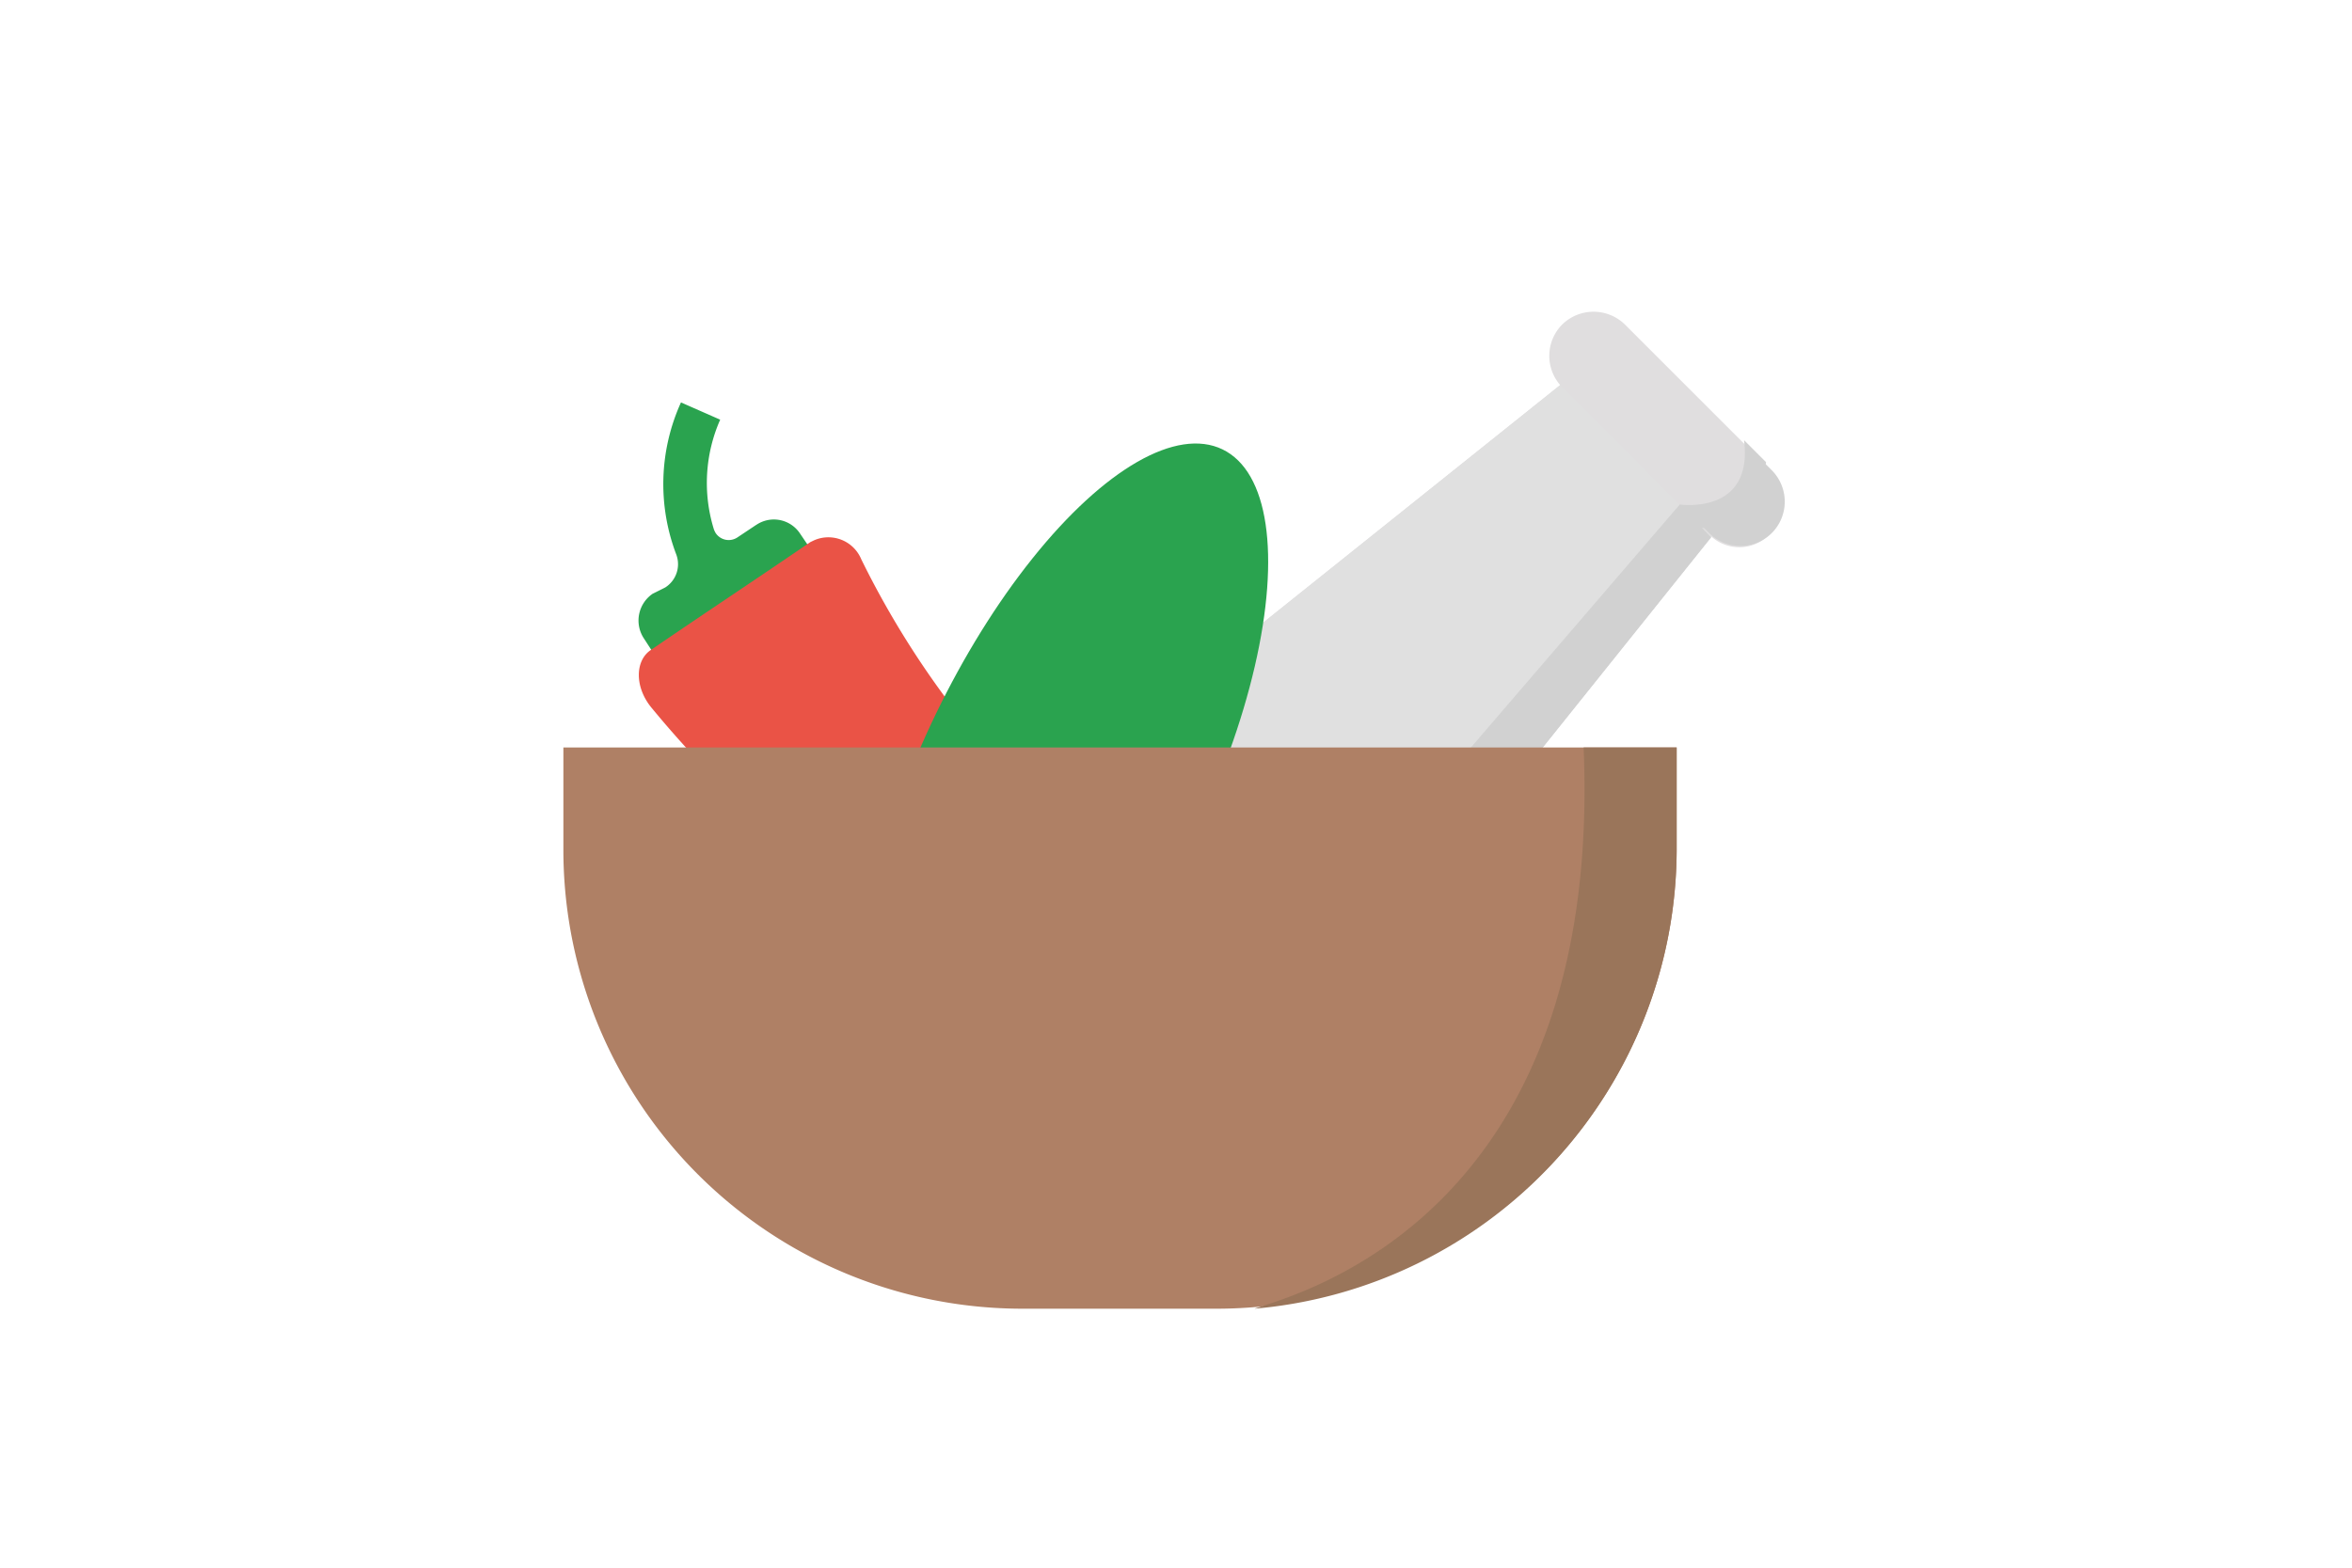 <svg id="Слой_1" data-name="Слой 1" xmlns="http://www.w3.org/2000/svg" width="150" height="100" viewBox="0 0 150 100">
  <defs>
    <style>
      .cls-1 {
        fill: #2aa34f;
      }

      .cls-2 {
        fill: #ea5346;
      }

      .cls-3 {
        fill: #e0dedf;
      }

      .cls-4 {
        fill: #e0e0e0;
      }

      .cls-5 {
        fill: #d1d1d1;
      }

      .cls-6 {
        fill: #af8065;
      }

      .cls-7 {
        fill: #9a755a;
      }
    </style>
  </defs>
  <g>
    <path class="cls-1" d="M48.23,33.48l-1.2.8A1,1,0,0,1,45.64,34a1.63,1.63,0,0,1-.11-.23,10,10,0,0,1,.4-7l-2.5-1.1a12.6,12.6,0,0,0-.3,9.7,1.76,1.76,0,0,1-.7,2.1l-.8.4a2.07,2.07,0,0,0-.6,2.8l1.1,1.7,10-6.7L51,34a2,2,0,0,0-2.78-.51Z"/>
    <path class="cls-2" d="M94.23,68.28c.1-.2.2-.3.2-.5a2.39,2.39,0,0,1,1.1-1.1,57.28,57.28,0,0,1-40.6-31,2.27,2.27,0,0,0-3-1.22l-.25.12c-4.1,2.8-6.1,4.1-10.2,6.9-1,.7-1,2.4.1,3.7a67.29,67.29,0,0,0,52.1,24.5A7.78,7.78,0,0,1,94.23,68.28Z"/>
    <polygon class="cls-3" points="101.73 22.78 110.93 31.98 78.53 72.48 61.23 55.18 101.73 22.78"/>
    <polygon class="cls-4" points="101.73 22.78 110.93 31.98 78.53 72.48 61.23 55.18 101.73 22.78"/>
    <path class="cls-3" d="M108.93,34l-9.3-9.3a2.84,2.84,0,0,1,0-4h0a2.86,2.86,0,0,1,4,0l9.3,9.3a2.84,2.84,0,0,1,0,4h0a2.67,2.67,0,0,1-3.77.24A2.61,2.61,0,0,1,108.93,34Z"/>
    <path class="cls-5" d="M113,30l-1.8-1.8a2.84,2.84,0,0,1,0,4h0a2.84,2.84,0,0,1-4,0L109,34a2.84,2.84,0,0,0,4,0h0A2.84,2.84,0,0,0,113,30Z"/>
    <polygon class="cls-5" points="78.53 72.48 75.33 69.18 107.13 32.18 109.13 34.28 78.53 72.48"/>
    <path class="cls-5" d="M107.13,32.18s4.7.7,4.1-4.1l1.4,1.4-.5,3.2-1.9.8-1.3.2H108Z"/>
    <ellipse class="cls-1" cx="67.9" cy="49.46" rx="23.1" ry="9.1" transform="translate(-6.21 89.01) rotate(-64.16)"/>
    <path class="cls-6" d="M77.53,83.48H65.23a29.27,29.27,0,0,1-29.3-29.26V47.68h71v6.5A29.35,29.35,0,0,1,77.53,83.48Z"/>
    <path class="cls-7" d="M106.93,54.18v-6.5H101v.1c1.2,29.9-18.4,34.8-21,35.7A29.47,29.47,0,0,0,106.93,54.18Z"/>
  </g>
</svg>
